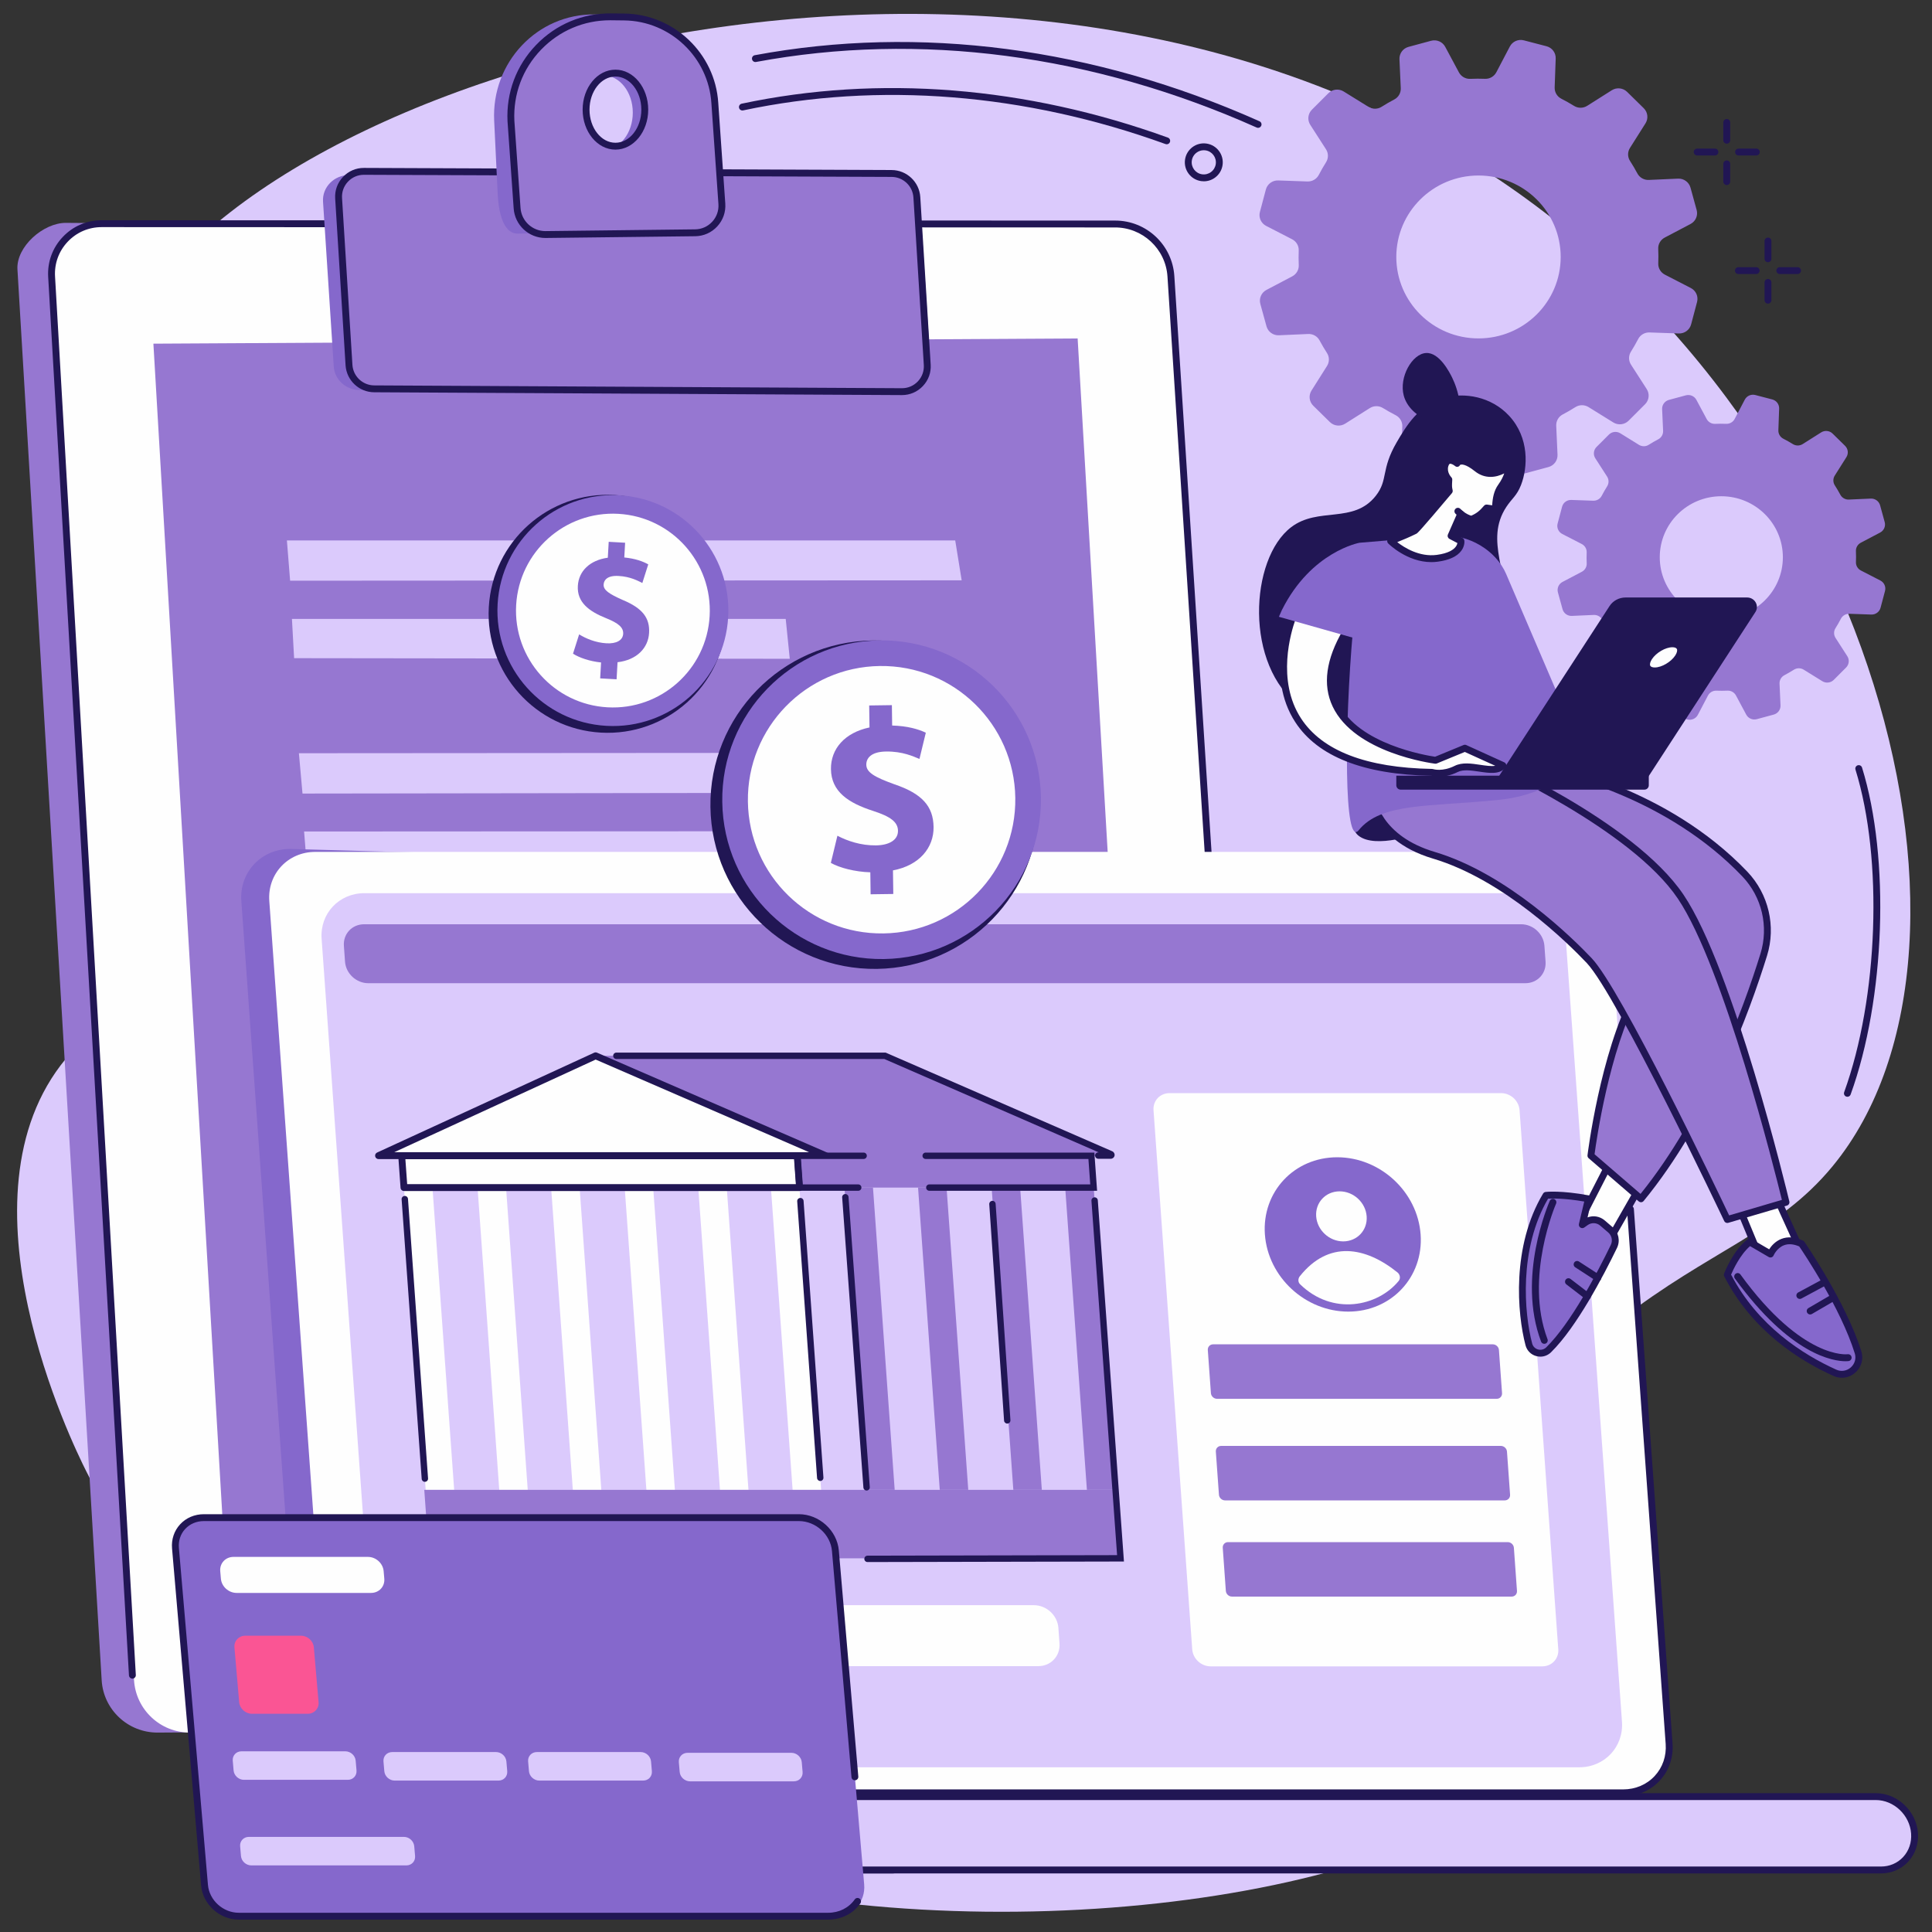 <?xml version="1.0" encoding="UTF-8" standalone="no"?> <!-- Generator: Gravit.io --> <svg xmlns="http://www.w3.org/2000/svg" xmlns:xlink="http://www.w3.org/1999/xlink" style="isolation:isolate" viewBox="0 0 1875 1875" width="1875pt" height="1875pt"><rect x="0" y="0" width="1875" height="1875" fill="#333333" stroke="none"/><path d=" M 171.101 949.268 C 311.713 805.724 46.777 538.37 112.648 345.197 C 201.328 85.135 922.762 -137.827 1408.361 145.29 C 1815.015 382.386 1956.211 916.072 1778.555 1131.791 C 1725.391 1196.349 1659.22 1213.517 1572.316 1281.047 C 1491.487 1343.853 1482.38 1359.881 1476.556 1370.802 C 1419.06 1478.662 1539.976 1573.323 1515.646 1665.839 C 1477.191 1812.002 1092.691 1889.98 771.149 1840.513 C 684.44 1827.164 245.039 1749.589 83.422 1427.301 C 70.914 1402.356 -47.412 1161.491 63.937 1027.488 C 102.546 981.024 133.614 987.532 171.101 949.268 Z " id="Path" fill="rgb(219,202,252)"></path><path d=" M 1434.867 328.421 C 1390.821 328.421 1355.106 293.032 1355.106 249.377 C 1355.106 205.723 1390.821 170.333 1434.867 170.333 C 1478.924 170.333 1514.639 205.723 1514.639 249.377 C 1514.639 293.032 1478.924 328.421 1434.867 328.421 Z M 1640.955 279.524 L 1615.768 266.556 C 1611.708 264.463 1609.159 260.249 1609.34 255.713 C 1609.522 250.922 1609.512 246.151 1609.3 241.412 C 1609.099 236.891 1611.597 232.674 1615.637 230.552 L 1640.673 217.373 C 1645.609 214.778 1648.067 209.143 1646.597 203.804 L 1640.612 182.078 C 1639.141 176.74 1634.134 173.124 1628.563 173.37 L 1600.162 174.622 C 1595.578 174.826 1591.267 172.404 1589.111 168.38 C 1586.884 164.218 1584.486 160.147 1581.927 156.178 C 1579.449 152.34 1579.439 147.429 1581.877 143.567 L 1596.959 119.688 C 1599.911 114.997 1599.205 108.899 1595.236 105.005 L 1579.096 89.153 C 1575.127 85.258 1568.971 84.606 1564.256 87.583 L 1540.359 102.703 C 1536.48 105.151 1531.534 105.193 1527.645 102.782 C 1523.625 100.292 1519.485 97.959 1515.223 95.784 C 1511.133 93.692 1508.634 89.434 1508.795 84.873 L 1509.803 56.753 C 1510.004 51.224 1506.307 46.296 1500.907 44.889 L 1478.924 39.159 C 1473.524 37.751 1467.862 40.238 1465.293 45.149 L 1452.206 70.113 C 1450.09 74.141 1445.839 76.663 1441.265 76.486 C 1436.429 76.301 1431.613 76.312 1426.838 76.522 C 1422.274 76.723 1418.012 74.242 1415.877 70.247 L 1402.578 45.431 C 1399.959 40.545 1394.267 38.108 1388.887 39.564 L 1366.964 45.492 C 1361.574 46.949 1357.927 51.909 1358.169 57.437 L 1359.438 85.569 C 1359.64 90.096 1357.242 94.377 1353.202 96.499 C 1348.951 98.726 1344.81 101.125 1340.76 103.689 C 1336.911 106.131 1331.965 106.093 1328.096 103.692 L 1303.998 88.757 C 1299.262 85.823 1293.117 86.53 1289.188 90.46 L 1273.189 106.457 C 1269.26 110.387 1268.595 116.49 1271.607 121.155 L 1286.861 144.845 C 1289.329 148.68 1289.369 153.584 1286.941 157.443 C 1284.422 161.426 1282.075 165.532 1279.879 169.751 C 1277.763 173.808 1273.471 176.278 1268.867 176.116 L 1240.497 175.121 C 1234.916 174.924 1229.939 178.587 1228.518 183.937 L 1222.735 205.717 C 1221.315 211.067 1223.823 216.68 1228.78 219.231 L 1253.977 232.199 C 1258.037 234.291 1260.586 238.505 1260.404 243.041 C 1260.213 247.833 1260.233 252.603 1260.445 257.342 C 1260.646 261.863 1258.138 266.079 1254.108 268.202 L 1229.062 281.381 C 1224.136 283.977 1221.677 289.61 1223.148 294.949 L 1229.133 316.676 C 1230.594 322.014 1235.601 325.63 1241.182 325.384 L 1269.572 324.132 C 1274.136 323.931 1278.458 326.309 1280.594 330.312 C 1282.851 334.517 1285.269 338.63 1287.858 342.637 C 1290.316 346.454 1290.286 351.353 1287.858 355.193 L 1272.786 379.066 C 1269.824 383.757 1270.54 389.855 1274.509 393.75 L 1290.649 409.602 C 1294.618 413.496 1300.774 414.148 1305.478 411.171 L 1329.386 396.051 C 1333.254 393.603 1338.201 393.562 1342.1 395.973 C 1346.12 398.462 1350.26 400.795 1354.522 402.971 C 1358.612 405.062 1361.111 409.321 1360.94 413.882 L 1359.942 442.002 C 1359.741 447.531 1363.438 452.458 1368.838 453.866 L 1390.811 459.595 C 1396.211 461.003 1401.873 458.516 1404.452 453.606 L 1417.539 428.642 C 1419.645 424.614 1423.896 422.091 1428.48 422.268 C 1433.316 422.454 1438.122 422.443 1442.907 422.232 C 1447.471 422.031 1451.722 424.511 1453.868 428.508 L 1467.167 453.323 C 1469.786 458.21 1475.468 460.646 1480.858 459.189 L 1502.781 453.261 C 1508.171 451.805 1511.818 446.846 1511.566 441.318 L 1510.307 413.18 C 1510.105 408.63 1512.543 404.358 1516.603 402.224 C 1520.804 400.017 1524.915 397.641 1528.924 395.104 C 1532.793 392.651 1537.75 392.645 1541.649 395.06 L 1565.737 409.998 C 1570.472 412.931 1576.628 412.224 1580.557 408.294 L 1596.556 392.296 C 1600.485 388.366 1601.14 382.263 1598.137 377.598 L 1582.884 353.91 C 1580.406 350.075 1580.366 345.17 1582.804 341.312 C 1585.312 337.329 1587.67 333.222 1589.866 329.003 C 1591.972 324.947 1596.274 322.476 1600.878 322.638 L 1629.248 323.634 C 1634.829 323.829 1639.796 320.168 1641.227 314.817 L 1647 293.037 C 1648.42 287.686 1645.911 282.074 1640.955 279.524 Z " id="Compound Path" fill="rgb(150,119,209)"></path><path d=" M 1670.534 600.006 C 1637.539 600.006 1610.791 573.501 1610.791 540.806 C 1610.791 508.112 1637.539 481.607 1670.534 481.607 C 1703.528 481.607 1730.267 508.112 1730.267 540.806 C 1730.267 573.501 1703.528 600.006 1670.534 600.006 Z M 1824.878 563.384 L 1806.018 553.672 C 1802.965 552.105 1801.061 548.949 1801.192 545.552 C 1801.333 541.964 1801.333 538.39 1801.172 534.841 C 1801.021 531.455 1802.895 528.296 1805.917 526.708 L 1824.666 516.836 C 1828.364 514.893 1830.197 510.674 1829.099 506.675 L 1824.626 490.404 C 1823.518 486.406 1819.77 483.697 1815.599 483.881 L 1794.331 484.819 C 1790.886 484.971 1787.662 483.158 1786.05 480.144 C 1784.378 477.026 1782.584 473.978 1780.67 471.005 C 1778.816 468.131 1778.806 464.453 1780.63 461.561 L 1791.924 443.676 C 1794.14 440.163 1793.606 435.596 1790.634 432.68 L 1778.544 420.807 C 1775.572 417.89 1770.958 417.401 1767.442 419.632 L 1749.529 430.955 C 1746.638 432.79 1742.931 432.82 1740.009 431.014 C 1737.007 429.151 1733.904 427.403 1730.71 425.774 C 1727.647 424.207 1725.773 421.017 1725.904 417.602 L 1726.65 396.542 C 1726.801 392.4 1724.03 388.71 1719.99 387.656 L 1703.528 383.364 C 1699.489 382.31 1695.247 384.173 1693.313 387.85 L 1683.51 406.547 C 1681.938 409.563 1678.745 411.452 1675.319 411.321 C 1671.703 411.181 1668.096 411.19 1664.509 411.348 C 1661.094 411.498 1657.91 409.641 1656.309 406.647 L 1646.345 388.062 C 1644.38 384.402 1640.129 382.577 1636.089 383.668 L 1619.667 388.107 C 1615.637 389.198 1612.907 392.914 1613.088 397.054 L 1614.035 418.123 C 1614.186 421.513 1612.393 424.721 1609.361 426.308 C 1606.187 427.977 1603.074 429.773 1600.052 431.693 C 1597.16 433.523 1593.463 433.495 1590.561 431.695 L 1572.518 420.511 C 1568.971 418.313 1564.367 418.843 1561.415 421.787 L 1549.436 433.767 C 1546.495 436.711 1546.001 441.281 1548.248 444.775 L 1559.682 462.517 C 1561.526 465.389 1561.556 469.062 1559.743 471.953 C 1557.859 474.936 1556.096 478.011 1554.454 481.171 C 1552.872 484.21 1549.648 486.059 1546.203 485.937 L 1524.955 485.193 C 1520.774 485.046 1517.046 487.788 1515.989 491.795 L 1511.657 508.107 C 1510.589 512.114 1512.473 516.319 1516.18 518.229 L 1535.05 527.941 C 1538.092 529.508 1539.997 532.664 1539.866 536.061 C 1539.725 539.649 1539.735 543.223 1539.896 546.772 C 1540.047 550.157 1538.173 553.316 1535.151 554.906 L 1516.392 564.776 C 1512.704 566.72 1510.861 570.939 1511.959 574.937 L 1516.442 591.21 C 1517.54 595.207 1521.288 597.915 1525.469 597.732 L 1546.736 596.794 C 1550.152 596.643 1553.386 598.424 1554.988 601.422 C 1556.67 604.572 1558.484 607.651 1560.428 610.654 C 1562.272 613.512 1562.241 617.181 1560.428 620.057 L 1549.144 637.937 C 1546.918 641.45 1547.452 646.018 1550.424 648.934 L 1562.513 660.806 C 1565.485 663.723 1570.1 664.211 1573.626 661.981 L 1591.528 650.657 C 1594.43 648.824 1598.137 648.792 1601.049 650.599 C 1604.061 652.463 1607.164 654.21 1610.348 655.84 C 1613.421 657.406 1615.285 660.596 1615.164 664.011 L 1614.408 685.071 C 1614.267 689.211 1617.027 692.898 1621.077 693.956 L 1637.529 698.248 C 1641.579 699.306 1645.821 697.442 1647.745 693.765 L 1657.548 675.066 C 1659.129 672.049 1662.313 670.16 1665.738 670.293 C 1669.365 670.432 1672.972 670.424 1676.549 670.265 C 1679.964 670.114 1683.158 671.973 1684.759 674.965 L 1694.723 693.553 C 1696.678 697.21 1700.939 699.034 1704.969 697.946 L 1721.391 693.503 C 1725.431 692.415 1728.161 688.697 1727.98 684.559 L 1727.033 663.486 C 1726.871 660.079 1728.705 656.878 1731.748 655.28 C 1734.891 653.627 1737.974 651.849 1740.966 649.948 C 1743.867 648.11 1747.585 648.106 1750.497 649.916 L 1768.55 661.103 C 1772.097 663.3 1776.701 662.77 1779.643 659.827 L 1791.621 647.845 C 1794.563 644.903 1795.057 640.331 1792.81 636.838 L 1781.386 619.096 C 1779.532 616.223 1779.502 612.551 1781.325 609.66 C 1783.209 606.677 1784.972 603.601 1786.614 600.442 C 1788.196 597.405 1791.41 595.554 1794.855 595.675 L 1816.113 596.421 C 1820.294 596.567 1824.011 593.825 1825.079 589.817 L 1829.411 573.505 C 1830.469 569.498 1828.595 565.295 1824.878 563.384 Z " id="Compound Path" fill="rgb(150,119,209)"></path><path d=" M 153.155 1681.465 L 1138.35 1675.249 C 1169.541 1675.057 1194.133 1648.772 1192.128 1617.793 L 1104.973 274.855 C 1103.109 246.232 1079.081 224.054 1050.267 224.36 L 64.012 216.283 C 41.926 216.209 15.62 239.494 16.931 261.436 L 98.67 1630.648 C 100.365 1659.31 124.308 1681.646 153.155 1681.465 Z " id="Path" fill="rgb(150,119,209)"></path><path d=" M 184.548 1681.455 L 1169.743 1675.218 C 1200.934 1675.027 1225.526 1648.621 1223.521 1617.49 L 1136.355 268.136 C 1134.501 239.376 1110.473 217.091 1081.66 217.399 L 98.626 217.083 C 70.658 217.074 48.453 240.613 50.093 268.534 L 130.062 1630.406 C 131.757 1659.21 155.7 1681.646 184.548 1681.455 Z " id="Path" fill="rgb(254,254,254)"></path><path d=" M 222.665 1587.659 L 1119.097 1580.678 L 1045.844 328.467 L 148.865 333.526 L 222.665 1587.659 Z " id="Path" fill="rgb(150,119,209)"></path><path d=" M 281.557 563.564 L 933.31 563.204 L 927.044 524.521 L 278.432 524.521 L 281.557 563.564 Z " id="Path" fill="rgb(219,202,252)"></path><path d=" M 285.433 638.755 L 766.474 639.357 L 762.535 600.675 L 283.331 600.675 L 285.433 638.755 Z " id="Path" fill="rgb(219,202,252)"></path><path d=" M 293.571 770.141 L 941.098 769.244 L 934.832 730.557 L 290.083 731.001 L 293.571 770.141 Z " id="Path" fill="rgb(219,202,252)"></path><path d=" M 298.223 845.721 L 783.571 845.398 L 777.294 806.712 L 295.123 806.964 L 298.223 845.721 Z " id="Path" fill="rgb(219,202,252)"></path><path d=" M 305.587 977.115 L 955.867 977.608 L 949.601 938.922 L 302.874 938.74 L 305.587 977.115 Z " id="Path" fill="rgb(219,202,252)"></path><path d=" M 310.238 1053.853 L 793.796 1053.763 L 787.53 1015.076 L 308.322 1015.076 L 310.238 1053.853 Z " id="Path" fill="rgb(219,202,252)"></path><path d=" M 317.601 1183.303 L 968.31 1183.645 L 962.043 1144.958 L 314.889 1145.321 L 317.601 1183.303 Z " id="Path" fill="rgb(219,202,252)"></path><path d=" M 321.865 1255.397 L 803.901 1255.145 L 797.635 1216.468 L 319.54 1216.64 L 321.865 1255.397 Z " id="Path" fill="rgb(219,202,252)"></path><path d=" M 267.789 1684.265 C 265.956 1684.265 264.466 1682.784 264.454 1680.951 C 264.442 1679.117 265.926 1677.606 267.768 1677.596 L 1169.722 1671.884 C 1183.877 1671.803 1196.984 1666.04 1206.636 1655.684 C 1216.287 1645.327 1221.103 1631.837 1220.196 1617.702 L 1133.03 268.351 C 1131.288 241.362 1108.63 220.473 1081.69 220.733 L 98.624 220.418 C 98.62 220.418 98.615 220.418 98.61 220.418 C 86.017 220.418 74.324 225.462 65.682 234.624 C 57.037 243.788 52.683 255.762 53.421 268.338 L 131.812 1625.57 C 131.919 1627.414 130.515 1628.986 128.676 1629.097 C 126.869 1629.187 125.26 1627.797 125.154 1625.963 L 46.762 268.726 C 45.916 254.299 50.912 240.561 60.831 230.047 C 70.746 219.536 84.162 213.748 98.61 213.748 C 98.616 213.748 98.62 213.748 98.626 213.748 L 1081.66 214.064 C 1081.871 214.061 1082.073 214.06 1082.284 214.06 C 1112.559 214.06 1137.725 237.601 1139.69 267.922 L 1226.846 1617.279 C 1227.883 1633.257 1222.433 1648.51 1211.522 1660.227 C 1200.601 1671.944 1185.771 1678.452 1169.763 1678.553 L 267.81 1684.265 C 267.803 1684.265 267.795 1684.265 267.789 1684.265 Z " id="Path" fill="rgb(33,22,84)"></path><path d=" M 877.658 381.255 L 349.107 378.546 C 335.753 378.477 324.737 368.509 323.907 355.743 L 313.502 195.716 C 312.589 181.682 324.259 169.834 338.939 169.89 L 867.482 171.922 C 880.862 171.973 891.893 181.948 892.719 194.73 L 903.137 355.434 C 904.043 369.48 892.357 381.33 877.658 381.255 Z " id="Path" fill="rgb(133,104,204)"></path><path d=" M 875.21 380.098 L 363.113 377.358 C 350.176 377.289 339.503 367.206 338.698 354.293 L 328.618 192.426 C 327.733 178.23 339.04 166.246 353.263 166.303 L 865.347 168.358 C 878.303 168.41 889.002 178.5 889.798 191.429 L 899.883 353.98 C 900.769 368.188 889.445 380.175 875.21 380.098 Z " id="Path" fill="rgb(150,119,209)"></path><path d=" M 875.23 376.764 C 875.27 376.764 875.31 376.764 875.341 376.764 C 881.255 376.764 886.735 374.403 890.795 370.106 C 894.875 365.78 896.931 360.127 896.558 354.187 L 886.473 191.635 C 885.778 180.497 876.499 171.737 865.337 171.692 L 353.25 169.637 C 353.221 169.637 353.191 169.637 353.163 169.637 C 347.249 169.637 341.76 172.004 337.699 176.309 C 333.62 180.634 331.576 186.284 331.947 192.219 L 342.026 354.085 C 342.718 365.206 351.989 373.963 363.131 374.023 L 875.23 376.764 Z M 875.351 383.434 C 875.29 383.434 875.24 383.434 875.19 383.434 L 875.19 383.434 L 363.096 380.692 C 348.458 380.615 336.28 369.109 335.37 354.499 L 325.289 192.634 C 324.804 184.837 327.487 177.414 332.848 171.733 C 338.21 166.05 345.452 162.918 353.277 162.968 L 865.367 165.023 C 880.025 165.081 892.226 176.591 893.133 191.223 L 903.217 353.774 C 903.701 361.578 901.011 369.005 895.641 374.687 C 890.302 380.331 883.108 383.434 875.351 383.434 Z " id="Compound Path" fill="rgb(33,22,84)"></path><path d=" M 585.641 145.418 C 569.908 145.418 557.153 129.247 557.153 109.3 C 557.153 89.352 569.908 73.182 585.641 73.182 C 601.373 73.182 614.128 89.352 614.128 109.3 C 614.128 129.247 601.373 145.418 585.641 145.418 Z M 677.46 99.237 C 674.532 51.821 636.201 14.725 589.556 14.166 L 577.075 14.016 C 521.511 13.351 476.888 60.509 479.594 117.035 L 482.849 184.966 C 483.306 199.626 486.229 226.756 502.508 226.756 L 686.219 223.267 L 677.46 99.237 Z " id="Compound Path" fill="rgb(133,104,204)"></path><path d=" M 597.27 141.876 C 581.536 141.876 568.783 125.998 568.783 106.412 C 568.783 86.826 581.536 70.948 597.27 70.948 C 613.002 70.948 625.757 86.826 625.757 106.412 C 625.757 125.998 613.002 141.876 597.27 141.876 Z M 693.735 100.018 C 690.813 53.461 652.48 17.038 605.834 16.488 L 593.354 16.341 C 537.79 15.686 493.165 61.992 495.872 117.494 L 501.845 202.06 C 502.87 216.58 515.035 227.785 529.592 227.615 L 674.628 225.918 C 689.755 225.741 701.613 212.876 700.555 197.787 L 693.735 100.018 Z " id="Compound Path" fill="rgb(150,119,209)"></path><path d=" M 597.27 74.283 C 583.4 74.283 572.117 88.695 572.117 106.411 C 572.117 124.127 583.4 138.54 597.27 138.54 C 611.14 138.54 622.422 124.127 622.422 106.411 C 622.422 88.695 611.14 74.283 597.27 74.283 Z M 597.27 145.21 C 579.724 145.21 565.448 127.804 565.448 106.411 C 565.448 85.017 579.724 67.613 597.27 67.613 C 614.816 67.613 629.093 85.017 629.093 106.411 C 629.093 127.804 614.816 145.21 597.27 145.21 Z M 592.173 19.67 C 566.66 19.67 542.903 29.765 525.162 48.173 C 507.159 66.856 497.94 91.416 499.203 117.331 L 505.17 201.825 C 506.064 214.47 516.621 224.281 529.266 224.282 C 529.362 224.282 529.457 224.281 529.552 224.28 L 674.59 222.585 C 680.977 222.509 686.874 219.882 691.206 215.185 C 695.538 210.488 697.674 204.392 697.231 198.02 L 690.41 100.25 C 690.41 100.243 690.41 100.235 690.41 100.228 C 687.609 55.667 650.44 20.349 605.796 19.823 L 593.315 19.676 C 592.934 19.672 592.552 19.67 592.173 19.67 Z M 529.265 230.952 C 513.128 230.953 499.658 218.432 498.518 202.293 L 492.547 117.728 C 491.188 89.885 501.067 63.565 520.36 43.545 C 539.655 23.525 565.592 12.697 593.392 13.006 L 605.874 13.154 C 653.987 13.721 694.037 51.778 697.069 99.797 L 703.89 197.555 C 704.464 205.779 701.694 213.645 696.112 219.706 C 690.521 225.765 682.91 229.157 674.667 229.253 L 529.631 230.95 C 529.509 230.951 529.387 230.952 529.265 230.952 Z " id="Compound Path" fill="rgb(33,22,84)"></path><path d=" M 665.464 1704.798 C 695.609 1682.301 726.991 1661.325 758.958 1641.317 C 823.859 1600.706 891.571 1564.407 959.847 1529.236 C 995.763 1510.739 1032.788 1493.995 1069.419 1476.778 C 1106.262 1459.459 1143.196 1442.292 1180.13 1425.145 C 1213.88 1409.469 1247.63 1393.793 1281.33 1378.026 C 1379.83 1133.977 1488.031 857.307 1472.315 857.307 L 281.574 823.889 C 253.462 823.889 232.217 846.557 234.217 874.424 L 292.935 1692.275 C 294.935 1720.141 319.434 1742.809 347.546 1742.809 L 613.313 1742.809 C 630.356 1729.722 648.252 1717.643 665.464 1704.798 Z " id="Path" fill="rgb(133,104,204)"></path><path d=" M 1509.621 826.75 L 306.032 826.75 C 279.468 826.75 259.463 848.098 261.354 874.424 L 320.072 1692.275 C 321.962 1718.61 345.03 1739.948 371.594 1739.948 L 1575.187 1739.948 C 1601.754 1739.948 1621.752 1718.61 1619.858 1692.275 L 1561.143 874.424 C 1559.259 848.098 1536.188 826.75 1509.621 826.75 Z " id="Path" fill="rgb(254,254,254)"></path><path d=" M 1471.7 866.827 L 353.638 866.827 C 328.96 866.827 310.379 886.654 312.135 911.115 L 366.679 1670.856 C 368.435 1695.307 389.864 1715.144 414.541 1715.144 L 1532.602 1715.144 C 1557.285 1715.144 1575.862 1695.307 1574.109 1670.856 L 1519.565 911.115 C 1517.802 886.654 1496.373 866.827 1471.7 866.827 Z " id="Path" fill="rgb(219,202,252)"></path><path d=" M 847.041 1743.595 L 366.467 1743.595 C 347.092 1743.595 332.477 1759.563 333.887 1779.199 C 335.296 1798.834 352.205 1814.803 371.58 1814.803 L 866.505 1814.803 C 885.879 1814.803 847.041 1743.595 847.041 1743.595 Z " id="Path" fill="rgb(150,119,209)"></path><path d=" M 366.467 1746.93 C 358.138 1746.93 350.516 1750.194 345.008 1756.108 C 339.359 1762.173 336.591 1770.293 337.213 1778.957 C 338.499 1796.89 353.916 1811.468 371.58 1811.468 L 866.505 1811.468 C 867.593 1811.468 867.805 1811.105 867.966 1810.843 C 872.157 1803.791 857.367 1769.85 845.056 1746.93 L 366.467 1746.93 Z M 866.505 1818.138 L 371.58 1818.138 C 350.493 1818.138 332.093 1800.779 330.561 1779.441 C 329.805 1768.903 333.201 1759.009 340.125 1751.564 C 346.91 1744.27 356.265 1740.26 366.467 1740.26 L 849.016 1740.26 L 849.963 1742.003 C 855.292 1751.766 881.476 1801.152 873.699 1814.249 C 872.207 1816.757 869.659 1818.138 866.505 1818.138 Z " id="Compound Path" fill="rgb(33,22,84)"></path><path d=" M 1820.354 1743.595 L 685.928 1743.595 C 666.522 1743.595 651.935 1759.533 653.347 1779.199 C 654.759 1798.865 671.635 1814.803 691.045 1814.803 L 1825.462 1814.803 C 1844.876 1814.803 1859.454 1798.865 1858.044 1779.199 C 1856.633 1759.533 1839.758 1743.595 1820.354 1743.595 Z " id="Path" fill="rgb(219,202,252)"></path><path d=" M 685.928 1746.93 C 677.584 1746.93 669.958 1750.184 664.457 1756.098 C 658.814 1762.153 656.049 1770.273 656.673 1778.957 C 657.961 1796.89 673.379 1811.468 691.045 1811.468 L 1825.462 1811.468 C 1833.814 1811.468 1841.431 1808.214 1846.941 1802.3 C 1852.583 1796.245 1855.344 1788.125 1854.719 1779.441 C 1853.429 1761.518 1838.015 1746.93 1820.354 1746.93 L 685.928 1746.93 Z M 1825.462 1818.138 L 691.045 1818.138 C 669.955 1818.138 651.554 1800.779 650.021 1779.441 C 649.263 1768.882 652.656 1758.979 659.574 1751.554 C 666.352 1744.27 675.711 1740.26 685.928 1740.26 L 1820.354 1740.26 C 1841.441 1740.26 1859.837 1757.619 1861.368 1778.957 C 1862.134 1789.515 1858.739 1799.419 1851.817 1806.844 C 1845.047 1814.128 1835.688 1818.138 1825.462 1818.138 Z " id="Compound Path" fill="rgb(33,22,84)"></path><path d=" M 1575.187 1743.283 L 371.595 1743.283 C 343.36 1743.283 318.755 1720.514 316.745 1692.517 L 304.287 1518.99 C 304.155 1517.147 305.537 1515.555 307.374 1515.424 C 309.218 1515.293 310.808 1516.673 310.939 1518.507 L 323.397 1692.043 C 325.161 1716.615 346.783 1736.613 371.595 1736.613 L 1575.187 1736.613 C 1587.156 1736.613 1598.047 1731.999 1605.855 1723.607 C 1613.582 1715.305 1617.38 1704.264 1616.534 1692.517 L 1579.016 1173.792 C 1578.885 1171.949 1580.265 1170.357 1582.099 1170.226 C 1583.983 1170.075 1585.534 1171.475 1585.665 1173.309 L 1623.193 1692.033 C 1624.17 1705.654 1619.748 1718.479 1610.731 1728.151 C 1601.653 1737.913 1589.03 1743.283 1575.187 1743.283 Z " id="Path" fill="rgb(33,22,84)"></path><path d=" M 1476.254 896.991 L 353.341 896.991 C 341.689 896.991 332.915 906.35 333.744 917.906 L 334.849 933.29 C 335.677 944.835 345.796 954.195 357.449 954.195 L 1480.365 954.195 C 1492.011 954.195 1500.786 944.835 1499.96 933.29 L 1498.852 917.906 C 1498.025 906.35 1487.911 896.991 1476.254 896.991 Z " id="Path" fill="rgb(150,119,209)"></path><path d=" M 390.933 1152.504 L 775.823 1152.504 L 796.889 1445.879 L 411.996 1445.879 L 390.933 1152.504 Z " id="Path" fill="rgb(219,202,252)"></path><path d=" M 858.869 1024.647 L 578.364 1024.647 L 817.079 1127.942 L 1077.338 1121.485 C 1078.244 1121.485 1078.426 1120.255 1077.569 1119.883 L 858.869 1024.647 Z " id="Path" fill="rgb(150,119,209)"></path><path d=" M 1077.982 1124.577 L 1065.863 1124.577 C 1064.15 1124.577 1062.77 1123.197 1062.77 1121.485 C 1062.77 1119.772 1064.15 1118.382 1065.863 1118.382 L 1066.376 1118.382 L 858.224 1027.75 L 598.182 1027.75 C 596.471 1027.75 595.084 1026.36 595.084 1024.647 C 595.084 1022.934 596.471 1021.554 598.182 1021.554 L 859.513 1021.554 L 860.108 1021.806 L 1079.423 1117.304 C 1081.116 1118.049 1082.033 1119.812 1081.66 1121.605 C 1081.297 1123.358 1079.786 1124.577 1077.982 1124.577 Z " id="Path" fill="rgb(33,22,84)"></path><path d=" M 801.312 1121.555 L 367.362 1121.555 L 578.049 1024.657 L 801.312 1121.555 Z " id="Path" fill="rgb(254,254,254)"></path><path d=" M 382.593 1118.22 L 785.253 1118.22 L 578.089 1028.304 L 382.593 1118.22 Z M 801.312 1124.89 L 367.362 1124.89 C 365.795 1124.89 364.439 1123.802 364.104 1122.27 C 363.768 1120.739 364.544 1119.188 365.968 1118.533 L 576.656 1021.624 C 577.516 1021.232 578.508 1021.221 579.377 1021.594 L 802.642 1118.502 C 804.093 1119.127 804.899 1120.689 804.576 1122.24 C 804.254 1123.782 802.894 1124.89 801.312 1124.89 Z " id="Compound Path" fill="rgb(33,22,84)"></path><path d=" M 1061.369 1152.192 L 775.924 1152.192 L 796.97 1445.355 L 1082.425 1445.355 L 1061.369 1152.192 Z " id="Path" fill="rgb(219,202,252)"></path><path d=" M 512.175 1445.879 L 484.514 1445.879 L 463.452 1152.504 L 491.113 1152.504 L 512.175 1445.879 Z " id="Path" fill="rgb(254,254,254)"></path><path d=" M 583.576 1445.879 L 555.915 1445.879 L 534.852 1152.504 L 562.514 1152.504 L 583.576 1445.879 Z " id="Path" fill="rgb(254,254,254)"></path><path d=" M 654.977 1445.879 L 627.316 1445.879 L 606.253 1152.504 L 633.914 1152.504 L 654.977 1445.879 Z " id="Path" fill="rgb(254,254,254)"></path><path d=" M 726.377 1445.879 L 698.712 1445.879 L 677.654 1152.504 L 705.311 1152.504 L 726.377 1445.879 Z " id="Path" fill="rgb(254,254,254)"></path><path d=" M 796.889 1445.879 L 769.224 1445.879 L 748.168 1152.504 L 775.823 1152.504 L 796.889 1445.879 Z " id="Path" fill="rgb(254,254,254)"></path><path d=" M 440.775 1445.879 L 413.114 1445.879 L 392.051 1152.504 L 419.712 1152.504 L 440.775 1445.879 Z " id="Path" fill="rgb(254,254,254)"></path><path d=" M 868.288 1445.879 L 840.623 1445.879 L 819.567 1152.504 L 847.222 1152.504 L 868.288 1445.879 Z " id="Path" fill="rgb(150,119,209)"></path><path d=" M 939.688 1445.879 L 912.033 1445.879 L 890.966 1152.504 L 918.632 1152.504 L 939.688 1445.879 Z " id="Path" fill="rgb(150,119,209)"></path><path d=" M 1011.087 1445.879 L 983.432 1445.879 L 962.366 1152.504 L 990.031 1152.504 L 1011.087 1445.879 Z " id="Path" fill="rgb(150,119,209)"></path><path d=" M 1082.496 1445.879 L 1054.831 1445.879 L 1033.765 1152.504 L 1061.43 1152.504 L 1082.496 1445.879 Z " id="Path" fill="rgb(150,119,209)"></path><path d=" M 910.693 1152.545 L 1061.4 1152.545 L 1059.183 1121.686 L 773.738 1121.686 L 775.954 1152.545 L 832.906 1152.545 L 910.693 1152.545 Z " id="Path" fill="rgb(150,119,209)"></path><line x1="832.906" y1="1152.545" x2="910.693" y2="1152.545" id="Path"></line><path d=" M 773.738 1121.686 L 389.839 1121.686 L 392.054 1152.545 L 775.954 1152.545 L 773.738 1121.686 Z " id="Path" fill="rgb(254,254,254)"></path><path d=" M 395.158 1149.21 L 772.368 1149.21 L 770.635 1125.021 L 393.422 1125.021 L 395.158 1149.21 Z M 775.954 1155.879 L 392.055 1155.879 C 390.307 1155.879 388.854 1154.529 388.729 1152.787 L 386.512 1121.928 C 386.445 1121.001 386.767 1120.094 387.397 1119.409 C 388.028 1118.734 388.913 1118.351 389.839 1118.351 L 773.738 1118.351 C 775.481 1118.351 776.941 1119.701 777.062 1121.444 L 779.279 1152.313 C 779.339 1153.23 779.027 1154.147 778.392 1154.822 C 777.757 1155.497 776.881 1155.879 775.954 1155.879 Z " id="Compound Path" fill="rgb(33,22,84)"></path><path d=" M 411.757 1445.879 L 1082.687 1445.879 L 1087.463 1512.351 L 416.529 1512.351 L 411.757 1445.879 Z " id="Path" fill="rgb(150,119,209)"></path><path d=" M 841.026 1446.564 C 839.414 1446.564 838.054 1445.325 837.933 1443.692 L 817.321 1162.126 C 817.19 1160.423 818.469 1158.932 820.182 1158.811 C 821.854 1158.69 823.365 1159.97 823.496 1161.672 L 844.119 1443.239 C 844.24 1444.942 842.961 1446.433 841.248 1446.554 C 841.177 1446.564 841.097 1446.564 841.026 1446.564 Z " id="Path" fill="rgb(33,22,84)"></path><path d=" M 977.528 1381.572 C 975.916 1381.572 974.556 1380.323 974.445 1378.691 L 960.069 1168.725 C 959.958 1167.022 961.247 1165.541 962.95 1165.42 C 964.653 1165.299 966.134 1166.599 966.254 1168.301 L 980.621 1378.268 C 980.742 1379.97 979.452 1381.451 977.74 1381.572 C 977.669 1381.572 977.599 1381.572 977.528 1381.572 Z " id="Path" fill="rgb(33,22,84)"></path><path d=" M 796.043 1437.295 C 794.441 1437.295 793.081 1436.046 792.96 1434.424 L 773.687 1165.904 C 773.556 1164.201 774.846 1162.72 776.549 1162.599 C 778.231 1162.468 779.742 1163.758 779.863 1165.46 L 799.136 1433.98 C 799.257 1435.683 797.977 1437.164 796.275 1437.285 C 796.194 1437.295 796.124 1437.295 796.043 1437.295 Z " id="Path" fill="rgb(33,22,84)"></path><path d=" M 412.33 1438.111 C 410.72 1438.111 409.36 1436.862 409.244 1435.23 L 389.77 1163.969 C 389.647 1162.267 390.932 1160.786 392.637 1160.665 C 394.328 1160.544 395.827 1161.823 395.949 1163.526 L 415.423 1434.786 C 415.546 1436.499 414.262 1437.98 412.555 1438.101 C 412.48 1438.101 412.406 1438.111 412.33 1438.111 Z " id="Path" fill="rgb(33,22,84)"></path><path d=" M 841.933 1515.968 C 840.22 1515.968 838.84 1514.588 838.83 1512.875 C 838.83 1511.162 840.21 1509.782 841.923 1509.772 L 1084.138 1509.258 L 1059.244 1165.329 C 1059.123 1163.627 1060.402 1162.146 1062.115 1162.015 C 1063.807 1161.884 1065.298 1163.184 1065.419 1164.886 L 1090.787 1515.444 L 841.943 1515.968 C 841.933 1515.968 841.933 1515.968 841.933 1515.968 Z " id="Path" fill="rgb(33,22,84)"></path><path d=" M 832.906 1155.648 L 773.073 1155.648 L 770.403 1118.583 L 838.165 1118.583 C 839.878 1118.583 841.258 1119.973 841.258 1121.686 C 841.258 1123.399 839.878 1124.779 838.165 1124.779 L 777.062 1124.779 L 778.835 1149.452 L 832.906 1149.452 C 834.619 1149.452 836.009 1150.842 836.009 1152.555 C 836.009 1154.257 834.619 1155.648 832.906 1155.648 Z " id="Path" fill="rgb(33,22,84)"></path><path d=" M 1064.724 1155.648 L 901.908 1155.648 C 900.195 1155.648 898.805 1154.257 898.805 1152.555 C 898.805 1150.842 900.195 1149.452 901.908 1149.452 L 1058.075 1149.452 L 1056.302 1124.779 L 898.371 1124.779 C 896.659 1124.779 895.268 1123.399 895.268 1121.686 C 895.268 1119.973 896.659 1118.583 898.371 1118.583 L 1062.065 1118.583 L 1064.724 1155.648 Z " id="Path" fill="rgb(33,22,84)"></path><path d=" M 1007.601 1616.997 L 523.064 1616.997 C 510.786 1616.997 500.125 1607.124 499.251 1594.964 L 498.166 1579.852 C 497.293 1567.681 506.538 1557.818 518.816 1557.818 L 1003.349 1557.818 C 1015.63 1557.818 1026.289 1567.681 1027.166 1579.852 L 1028.254 1594.964 C 1029.12 1607.124 1019.882 1616.997 1007.601 1616.997 Z " id="Path" fill="rgb(254,254,254)"></path><path d=" M 1496.817 1617.188 L 1174.911 1617.188 C 1165.703 1617.188 1157.703 1609.793 1157.048 1600.666 L 1119.48 1077.408 C 1118.825 1068.28 1125.767 1060.885 1134.975 1060.885 L 1456.87 1060.885 C 1466.079 1060.885 1474.078 1068.28 1474.733 1077.408 L 1512.301 1600.666 C 1512.956 1609.793 1506.025 1617.188 1496.817 1617.188 Z " id="Path" fill="rgb(254,254,254)"></path><path d=" M 1452.559 1357.534 L 1181.137 1357.534 C 1178.064 1357.534 1175.394 1355.066 1175.183 1352.023 L 1172.171 1310.183 C 1171.959 1307.14 1174.266 1304.672 1177.339 1304.672 L 1448.76 1304.672 C 1451.833 1304.672 1454.503 1307.14 1454.715 1310.183 L 1457.727 1352.023 C 1457.938 1355.066 1455.631 1357.534 1452.559 1357.534 Z " id="Path" fill="rgb(150,119,209)"></path><path d=" M 1460.356 1456.125 L 1188.935 1456.125 C 1185.862 1456.125 1183.192 1453.656 1182.981 1450.614 L 1179.968 1408.764 C 1179.757 1405.721 1182.064 1403.253 1185.137 1403.253 L 1456.558 1403.253 C 1459.631 1403.253 1462.301 1405.721 1462.512 1408.764 L 1465.525 1450.614 C 1465.736 1453.656 1463.429 1456.125 1460.356 1456.125 Z " id="Path" fill="rgb(150,119,209)"></path><path d=" M 1467.056 1549.487 L 1195.634 1549.487 C 1192.562 1549.487 1189.902 1547.018 1189.68 1543.976 L 1186.678 1502.136 C 1186.456 1499.093 1188.764 1496.625 1191.836 1496.625 L 1463.268 1496.625 C 1466.331 1496.625 1469 1499.093 1469.222 1502.136 L 1472.224 1543.976 C 1472.446 1547.018 1470.129 1549.487 1467.056 1549.487 Z " id="Path" fill="rgb(150,119,209)"></path><path d=" M 1378.701 1198.012 C 1381.673 1239.378 1350.25 1272.907 1308.521 1272.907 C 1266.792 1272.907 1230.553 1239.378 1227.581 1198.012 C 1224.619 1156.655 1256.042 1123.127 1297.771 1123.127 C 1339.501 1123.127 1375.739 1156.655 1378.701 1198.012 Z " id="Path" fill="rgb(133,104,204)"></path><path d=" M 1326.343 1180.472 C 1327.31 1193.891 1317.115 1204.762 1303.584 1204.762 C 1290.054 1204.762 1278.297 1193.891 1277.34 1180.472 C 1276.373 1167.062 1286.568 1156.192 1300.099 1156.192 C 1313.629 1156.192 1325.386 1167.062 1326.343 1180.472 Z " id="Path" fill="rgb(254,254,254)"></path><path d=" M 1261.412 1238.663 C 1289.419 1203.482 1325.074 1209.849 1356.184 1234.835 C 1358.844 1236.96 1359.408 1240.738 1357.393 1243.197 C 1336.952 1268.081 1293.137 1277.118 1261.684 1246.33 C 1259.548 1244.244 1259.679 1240.839 1261.412 1238.663 Z " id="Path" fill="rgb(254,254,254)"></path><path d=" M 1008.195 778.775 C 1009.394 866.787 939.013 939.113 851 940.312 C 762.988 941.501 690.672 871.129 689.473 783.117 C 688.274 695.105 758.656 622.783 846.668 621.586 C 934.68 620.388 1006.996 690.762 1008.195 778.775 Z " id="Path" fill="rgb(33,22,84)"></path><path d=" M 1010.21 774.019 C 1011.379 859.422 943.083 929.592 857.69 930.751 C 772.287 931.91 702.117 863.623 700.958 778.231 C 699.79 692.828 768.086 622.654 853.479 621.492 C 938.882 620.33 1009.052 688.616 1010.21 774.019 Z " id="Path" fill="rgb(133,104,204)"></path><path d=" M 985.346 774.362 C 986.323 846.023 929.018 904.909 857.347 905.887 C 785.676 906.864 726.79 849.559 725.823 777.888 C 724.845 706.217 782.15 647.332 853.821 646.356 C 925.482 645.382 984.379 702.691 985.346 774.362 Z " id="Path" fill="rgb(254,254,254)"></path><path d=" M 844.925 867.905 L 844.643 846.567 C 829.582 846.104 814.933 842.255 806.329 837.439 L 812.706 811.074 C 822.217 816.101 835.526 820.645 850.124 820.443 C 862.919 820.272 871.613 815.215 871.492 806.228 C 871.371 797.695 864.118 792.406 847.424 787.016 C 823.285 779.258 806.742 768.257 806.44 746.465 C 806.178 726.709 819.89 711.023 843.847 705.985 L 843.555 684.649 L 865.568 684.35 L 865.83 704.111 C 880.892 704.585 891.037 707.587 898.502 711.083 L 892.327 736.542 C 886.453 734.154 876.056 729.127 859.886 729.348 C 845.298 729.55 840.664 735.897 840.744 742.183 C 840.845 749.598 848.774 754.203 867.956 761.134 C 894.805 770.201 905.756 782.402 906.028 802.611 C 906.3 822.599 892.387 839.857 866.626 844.703 L 866.938 867.603 L 844.925 867.905 Z " id="Path" fill="rgb(133,104,204)"></path><path d=" M 704.998 602.202 C 701.402 665.882 646.87 714.589 583.191 711.002 C 519.51 707.416 470.798 652.878 474.388 589.198 C 477.979 525.518 532.514 476.806 596.194 480.396 C 659.874 483.987 708.585 538.521 704.998 602.202 Z " id="Path" fill="rgb(33,22,84)"></path><path d=" M 706.691 598.863 C 703.215 660.653 650.296 707.92 588.506 704.434 C 526.716 700.948 479.45 648.035 482.934 586.246 C 486.418 524.456 539.333 477.19 601.123 480.674 C 662.913 484.158 710.177 537.073 706.691 598.863 Z " id="Path" fill="rgb(133,104,204)"></path><path d=" M 688.708 597.85 C 685.781 649.703 641.374 689.372 589.52 686.444 C 537.666 683.521 498 639.114 500.924 587.26 C 503.849 535.406 548.255 495.74 600.109 498.664 C 651.963 501.588 691.629 545.994 688.708 597.85 Z " id="Path" fill="rgb(254,254,254)"></path><path d=" M 582.465 658.359 L 583.336 642.924 C 572.477 641.823 562.081 638.303 556.109 634.38 L 562.055 615.645 C 568.668 619.767 578.063 623.72 588.623 624.315 C 597.883 624.837 604.423 621.62 604.789 615.121 C 605.137 608.947 600.157 604.754 588.364 600.014 C 571.308 593.185 559.905 584.392 560.795 568.632 C 561.6 554.334 572.306 543.691 589.884 541.259 L 590.754 525.824 L 606.677 526.722 L 605.87 541.02 C 616.729 542.122 623.912 544.809 629.127 547.71 L 623.38 565.804 C 619.257 563.779 611.992 559.62 600.295 558.961 C 589.734 558.366 586.066 562.722 585.809 567.271 C 585.507 572.633 591 576.366 604.518 582.344 C 623.468 590.259 630.763 599.634 629.938 614.257 C 629.123 628.718 618.191 640.489 599.323 642.684 L 598.388 659.257 L 582.465 658.359 Z " id="Path" fill="rgb(133,104,204)"></path><path d=" M 1464.658 403.6 C 1447.148 384.644 1421.105 380.656 1401.53 386.001 C 1376.767 392.766 1364.274 414.197 1355.459 429.309 C 1339.894 456.026 1347.409 465.701 1335.169 481.219 C 1313.498 508.706 1279.516 491.526 1253.1 511.605 C 1212.802 542.235 1207.321 646.18 1261.855 685.756 C 1298.215 712.151 1347.681 696.888 1361.141 692.727 C 1401.984 680.128 1452.81 644.946 1460.104 597.259 C 1466.129 557.825 1440.147 525.02 1461.888 491.967 C 1467.429 483.55 1472.013 481.266 1476.123 470.741 C 1482.803 453.649 1484.314 424.866 1464.658 403.6 Z " id="Path" fill="rgb(33,22,84)"></path><path d=" M 1411.837 408.275 C 1421.146 400.725 1415.262 378.462 1409.298 366.45 C 1407.071 361.947 1397.077 341.806 1383.95 342.588 C 1370.46 343.391 1357.534 366.039 1362.35 383.979 C 1368.375 406.41 1400.936 417.12 1411.837 408.275 Z " id="Path" fill="rgb(33,22,84)"></path><path d=" M 1377.845 808.465 C 1377.845 808.465 1335.118 824.383 1318.364 810.973 C 1301.61 797.574 1344.336 774.956 1354.391 776.629 C 1364.435 778.301 1377.845 808.465 1377.845 808.465 Z " id="Path" fill="rgb(33,22,84)"></path><path d=" M 1592.566 1150.036 L 1552.348 1220.408 L 1530.567 1190.244 L 1565.757 1121.555 L 1592.566 1150.036 Z " id="Path" fill="rgb(254,254,254)"></path><path d=" M 1534.466 1189.952 L 1552.026 1214.262 L 1588.446 1150.52 L 1566.574 1127.277 L 1534.466 1189.952 Z M 1552.348 1223.742 C 1551.29 1223.742 1550.283 1223.229 1549.648 1222.362 L 1527.867 1192.199 C 1527.131 1191.181 1527.03 1189.841 1527.605 1188.733 L 1562.785 1120.034 C 1563.279 1119.067 1564.216 1118.402 1565.284 1118.251 C 1566.362 1118.099 1567.44 1118.472 1568.185 1119.268 L 1594.994 1147.749 C 1596.002 1148.817 1596.183 1150.419 1595.458 1151.688 L 1555.25 1222.06 C 1554.685 1223.047 1553.658 1223.682 1552.529 1223.742 C 1552.469 1223.742 1552.409 1223.742 1552.348 1223.742 Z " id="Compound Path" fill="rgb(33,22,84)"></path><path d=" M 1566.281 1209.678 C 1555.673 1231.53 1528.834 1284.553 1502.972 1309.971 C 1496.665 1316.167 1485.996 1313.286 1483.74 1304.743 C 1475.65 1274.126 1470.25 1210.353 1500.413 1160.091 C 1500.413 1160.091 1514.749 1158.408 1541.558 1163.435 L 1535.594 1188.572 L 1538.888 1186.224 C 1543.845 1182.678 1550.575 1182.98 1555.199 1186.94 L 1562.926 1193.559 C 1567.571 1197.548 1568.951 1204.167 1566.281 1209.678 Z " id="Path" fill="rgb(133,104,204)"></path><path d=" M 1566.281 1209.678 L 1566.301 1209.678 L 1566.281 1209.678 Z M 1502.398 1163.284 C 1473.866 1212.257 1479.206 1274.559 1486.964 1303.886 C 1487.709 1306.727 1489.855 1308.883 1492.686 1309.659 C 1495.537 1310.435 1498.509 1309.669 1500.635 1307.594 C 1524.643 1283.999 1550.192 1235.207 1563.279 1208.217 C 1565.284 1204.077 1564.246 1199.09 1560.75 1196.097 L 1553.023 1189.478 C 1549.557 1186.506 1544.54 1186.285 1540.833 1188.934 L 1537.538 1191.292 C 1536.4 1192.098 1534.889 1192.118 1533.74 1191.342 C 1532.582 1190.567 1532.027 1189.156 1532.35 1187.806 L 1537.498 1166.095 C 1518.568 1162.821 1506.529 1163.053 1502.398 1163.284 Z M 1494.922 1316.631 C 1493.593 1316.631 1492.253 1316.46 1490.923 1316.087 C 1485.765 1314.676 1481.876 1310.747 1480.516 1305.589 C 1472.416 1274.952 1466.885 1209.477 1497.552 1158.368 C 1498.086 1157.491 1498.993 1156.897 1500.02 1156.776 C 1500.635 1156.706 1515.173 1155.104 1542.173 1160.161 C 1543.069 1160.332 1543.855 1160.856 1544.359 1161.622 C 1544.853 1162.388 1545.014 1163.325 1544.802 1164.211 L 1540.702 1181.489 C 1546.273 1179.374 1552.67 1180.381 1557.365 1184.411 L 1565.093 1191.03 C 1570.885 1195.997 1572.608 1204.268 1569.274 1211.129 L 1569.274 1211.129 C 1556.005 1238.502 1530.033 1288.049 1505.299 1312.349 C 1502.458 1315.14 1498.761 1316.631 1494.922 1316.631 Z " id="Compound Path" fill="rgb(33,22,84)"></path><path d=" M 1498.741 1304.168 C 1497.391 1304.168 1496.121 1303.352 1495.618 1302.012 C 1471.952 1239.459 1502.74 1168.432 1504.06 1165.44 C 1504.806 1163.758 1506.77 1163.002 1508.463 1163.738 C 1510.145 1164.483 1510.911 1166.458 1510.165 1168.14 C 1509.853 1168.846 1479.166 1239.691 1501.854 1299.655 C 1502.509 1301.378 1501.642 1303.302 1499.92 1303.957 C 1499.527 1304.098 1499.124 1304.168 1498.741 1304.168 Z " id="Path" fill="rgb(33,22,84)"></path><path d=" M 1550.676 1243.489 C 1550.051 1243.489 1549.426 1243.317 1548.862 1242.955 L 1528.753 1229.908 C 1527.212 1228.911 1526.769 1226.845 1527.776 1225.294 C 1528.773 1223.752 1530.839 1223.309 1532.38 1224.317 L 1552.489 1237.353 C 1554.041 1238.361 1554.474 1240.426 1553.476 1241.967 C 1552.832 1242.955 1551.764 1243.489 1550.676 1243.489 Z " id="Path" fill="rgb(33,22,84)"></path><path d=" M 1540.621 1261.351 C 1539.916 1261.351 1539.201 1261.119 1538.596 1260.656 L 1520.16 1246.511 C 1518.699 1245.393 1518.427 1243.297 1519.545 1241.836 C 1520.663 1240.376 1522.759 1240.104 1524.22 1241.222 L 1542.656 1255.367 C 1544.117 1256.485 1544.389 1258.581 1543.271 1260.041 C 1542.616 1260.898 1541.619 1261.351 1540.621 1261.351 Z " id="Path" fill="rgb(33,22,84)"></path><path d=" M 1719.91 1151.709 C 1719.91 1153.391 1756.763 1233.817 1756.763 1233.817 L 1714.883 1237.162 L 1686.391 1168.463 L 1719.91 1151.709 Z " id="Path" fill="rgb(254,254,254)"></path><path d=" M 1723.245 1151.709 L 1723.265 1151.709 L 1723.245 1151.709 Z M 1690.663 1170.065 L 1717.029 1233.646 L 1751.746 1230.865 C 1729.128 1181.479 1721.058 1163.264 1718.167 1156.303 L 1690.663 1170.065 Z M 1714.883 1240.497 C 1713.543 1240.497 1712.314 1239.691 1711.8 1238.441 L 1683.319 1169.742 C 1682.644 1168.13 1683.339 1166.266 1684.9 1165.481 L 1718.419 1148.726 C 1719.446 1148.213 1720.676 1148.263 1721.663 1148.878 C 1722.449 1149.361 1722.983 1150.147 1723.174 1151.023 C 1724.514 1155.043 1745.741 1201.749 1759.795 1232.427 C 1760.249 1233.414 1760.198 1234.563 1759.644 1235.5 C 1759.09 1236.436 1758.123 1237.051 1757.035 1237.142 L 1715.145 1240.486 C 1715.054 1240.497 1714.963 1240.497 1714.883 1240.497 Z " id="Compound Path" fill="rgb(33,22,84)"></path><path d=" M 1718.227 1217.053 C 1718.227 1217.053 1726.61 1196.954 1748.391 1207.008 C 1748.391 1207.008 1788.377 1264.756 1803.237 1312.45 C 1807.439 1325.93 1793.586 1338.09 1780.711 1332.277 C 1750.587 1318.666 1703.357 1290.114 1676.337 1237.162 C 1676.337 1237.162 1684.719 1215.38 1698.128 1205.326 L 1718.227 1217.053 Z " id="Path" fill="rgb(133,104,204)"></path><path d=" M 1680.014 1237.001 C 1705.956 1286.82 1749.761 1314.646 1782.091 1329.234 C 1786.856 1331.39 1792.266 1330.554 1796.205 1327.068 C 1800.114 1323.602 1801.595 1318.384 1800.054 1313.437 C 1786.423 1269.723 1750.91 1216.63 1746.164 1209.668 C 1740.593 1207.26 1735.596 1206.877 1731.294 1208.54 C 1724.423 1211.189 1721.33 1218.282 1721.3 1218.352 C 1720.927 1219.229 1720.192 1219.914 1719.285 1220.216 C 1718.368 1220.518 1717.371 1220.418 1716.545 1219.934 L 1698.421 1209.366 C 1688.699 1217.698 1681.938 1232.477 1680.014 1237.001 Z M 1787.531 1337.103 C 1784.781 1337.103 1781.99 1336.508 1779.34 1335.319 C 1745.751 1320.147 1700.103 1291.071 1673.375 1238.683 C 1672.942 1237.837 1672.891 1236.85 1673.234 1235.963 C 1673.587 1235.036 1682.11 1213.164 1696.124 1202.656 C 1697.192 1201.86 1698.652 1201.77 1699.801 1202.445 L 1716.958 1212.459 C 1718.983 1209.295 1722.791 1204.701 1728.816 1202.344 C 1735.092 1199.906 1742.145 1200.45 1749.791 1203.976 C 1750.325 1204.228 1750.789 1204.621 1751.131 1205.104 C 1751.534 1205.689 1791.581 1263.829 1806.421 1311.452 C 1808.748 1318.938 1806.532 1326.836 1800.628 1332.065 C 1796.88 1335.38 1792.246 1337.103 1787.531 1337.103 Z " id="Compound Path" fill="rgb(33,22,84)"></path><path d=" M 1791.047 1321.064 C 1779.582 1321.064 1737.813 1315.382 1683.691 1240.799 C 1682.613 1239.308 1682.946 1237.222 1684.437 1236.144 C 1685.928 1235.056 1688.014 1235.389 1689.092 1236.88 C 1749.207 1319.734 1792.699 1314.344 1793.143 1314.293 C 1794.956 1314.042 1796.659 1315.281 1796.931 1317.104 C 1797.203 1318.918 1795.943 1320.62 1794.12 1320.892 C 1793.858 1320.923 1792.81 1321.064 1791.047 1321.064 Z " id="Path" fill="rgb(33,22,84)"></path><path d=" M 1756.773 1275.687 C 1755.625 1275.687 1754.506 1275.093 1753.882 1274.035 C 1752.955 1272.443 1753.499 1270.398 1755.091 1269.471 L 1775.19 1257.744 C 1776.781 1256.817 1778.827 1257.351 1779.753 1258.943 C 1780.68 1260.535 1780.146 1262.57 1778.555 1263.497 L 1758.445 1275.234 C 1757.922 1275.536 1757.337 1275.687 1756.773 1275.687 Z " id="Path" fill="rgb(33,22,84)"></path><path d=" M 1746.719 1260.606 C 1745.53 1260.606 1744.381 1259.971 1743.777 1258.853 C 1742.9 1257.231 1743.515 1255.206 1745.137 1254.329 L 1766.918 1242.602 C 1768.54 1241.736 1770.555 1242.34 1771.432 1243.962 C 1772.308 1245.584 1771.694 1247.609 1770.082 1248.476 L 1748.29 1260.203 C 1747.797 1260.475 1747.253 1260.606 1746.719 1260.606 Z " id="Path" fill="rgb(33,22,84)"></path><path d=" M 1505.44 746.233 C 1505.44 746.233 1614.65 765.738 1693.343 848.25 C 1713.21 869.084 1720.222 899.066 1711.709 926.56 C 1694.22 982.958 1656.167 1085.971 1592.566 1163.435 L 1543.976 1121.555 C 1543.976 1121.555 1555.703 1024.375 1587.539 964.048 C 1619.375 903.731 1433.386 773.042 1433.386 773.042 L 1505.44 746.233 Z " id="Path" fill="rgb(150,119,209)"></path><path d=" M 1547.512 1120.195 L 1592.143 1158.67 C 1654.394 1081.569 1691.721 979.764 1708.526 925.573 C 1716.686 899.237 1709.946 870.494 1690.935 850.557 C 1617.612 773.677 1516.18 751.764 1505.723 749.679 L 1440.429 773.979 C 1471.015 796.123 1620.634 908.486 1590.491 965.609 C 1561.627 1020.285 1549.285 1106.816 1547.512 1120.195 Z M 1592.566 1166.77 C 1591.77 1166.77 1590.994 1166.488 1590.39 1165.964 L 1541.8 1124.074 C 1540.954 1123.348 1540.53 1122.25 1540.661 1121.152 C 1540.782 1120.175 1552.832 1022.662 1584.587 962.496 C 1596.838 939.294 1574.532 899.822 1520.109 848.35 C 1478.259 808.757 1431.936 776.095 1431.472 775.772 C 1430.455 775.057 1429.921 773.838 1430.082 772.609 C 1430.243 771.39 1431.069 770.352 1432.228 769.919 L 1504.272 743.11 C 1504.836 742.899 1505.44 742.848 1506.025 742.949 C 1507.123 743.151 1617.209 763.592 1695.761 845.953 C 1716.434 867.633 1723.768 898.895 1714.893 927.547 C 1697.756 982.827 1659.412 1087.271 1595.145 1165.551 C 1594.571 1166.246 1593.745 1166.69 1592.848 1166.76 C 1592.758 1166.77 1592.657 1166.77 1592.566 1166.77 Z " id="Compound Path" fill="rgb(33,22,84)"></path><path d=" M 1733.309 1166.79 L 1676.337 1183.544 C 1676.337 1183.544 1572.457 964.048 1542.304 932.212 C 1512.14 900.386 1453.495 848.441 1391.496 830.004 C 1329.507 811.578 1329.507 764.66 1329.507 764.66 L 1435.069 734.507 C 1435.069 734.507 1582.512 798.168 1631.102 870.222 C 1679.692 942.266 1733.309 1166.79 1733.309 1166.79 Z " id="Path" fill="rgb(150,119,209)"></path><path d=" M 1333.002 767.128 C 1333.98 776.79 1341.082 811.537 1392.453 826.811 C 1462.956 847.776 1526.829 911.035 1544.722 929.925 C 1573.475 960.28 1665.819 1153.623 1678.13 1179.545 L 1729.32 1164.483 C 1722.66 1137.272 1672.962 938.247 1628.341 872.086 C 1583.025 804.898 1448.317 744.017 1434.827 738.043 L 1333.002 767.128 Z M 1676.337 1186.879 C 1675.078 1186.879 1673.889 1186.164 1673.325 1184.975 C 1672.287 1182.779 1569.334 965.599 1539.876 934.509 C 1522.275 915.921 1459.47 853.69 1390.549 833.208 C 1326.907 814.288 1326.172 765.154 1326.172 764.66 C 1326.172 763.169 1327.159 761.869 1328.59 761.456 L 1434.152 731.293 C 1434.888 731.081 1435.683 731.132 1436.389 731.444 C 1442.444 734.053 1585.292 796.325 1633.872 868.359 C 1682.241 940.08 1734.357 1156.826 1736.553 1166.015 C 1736.966 1167.747 1735.949 1169.49 1734.246 1169.994 L 1677.284 1186.748 C 1676.972 1186.839 1676.649 1186.879 1676.337 1186.879 Z " id="Compound Path" fill="rgb(33,22,84)"></path><path d=" M 1244.053 592.082 C 1272.534 535.114 1319.452 526.737 1319.452 526.737 L 1399.878 520.034 C 1425.024 518.336 1451.763 533.868 1461.696 557.036 L 1535.594 729.479 C 1535.594 729.479 1520.512 769.687 1453.495 776.387 C 1386.479 783.097 1340.397 778.906 1318.616 805.714 C 1304.259 823.385 1304.713 705.512 1312.964 612.282 L 1244.053 592.082 Z " id="Path" fill="rgb(133,104,204)"></path><path d=" M 1458.523 742.879 L 1421.66 726.124 L 1393.178 737.851 C 1393.178 737.851 1240.366 718.498 1308.692 609.167 C 1308.995 608.693 1255.004 597.777 1255.004 597.777 C 1255.004 597.777 1192.723 746.233 1389.824 749.578 C 1389.824 749.578 1399.878 752.933 1413.287 746.233 C 1426.687 739.534 1450.141 752.933 1458.523 742.879 Z " id="Path" fill="rgb(254,254,254)"></path><path d=" M 1257.12 601.607 C 1253.05 612.994 1238.522 660.289 1262.691 697.281 C 1283.224 728.683 1326.011 745.166 1389.884 746.244 C 1390.216 746.254 1390.559 746.314 1390.881 746.425 C 1391.224 746.526 1399.918 749.185 1411.796 743.251 C 1419 739.645 1427.936 740.975 1436.59 742.264 C 1442.02 743.07 1447.259 743.856 1451.138 743.191 L 1421.599 729.761 L 1394.448 740.934 C 1393.914 741.156 1393.33 741.236 1392.755 741.166 C 1389.582 740.763 1314.757 730.789 1293.349 685.682 C 1283.375 664.666 1286.8 639.649 1303.514 611.278 C 1294.568 609.273 1272.786 604.783 1257.12 601.607 Z M 1396.533 753.749 C 1392.947 753.749 1390.398 753.195 1389.33 752.913 C 1323.331 751.714 1278.841 734.214 1257.09 700.887 C 1227.621 655.75 1250.924 598.884 1251.922 596.487 C 1252.536 595.023 1254.108 594.195 1255.659 594.508 C 1310.818 605.662 1310.818 605.662 1311.765 607.843 C 1312.188 608.848 1312.108 610.009 1311.523 610.937 C 1294.074 638.854 1289.984 663.041 1299.373 682.823 C 1318.072 722.226 1384.434 733.197 1392.745 734.426 L 1420.39 723.042 C 1421.246 722.689 1422.204 722.709 1423.04 723.092 L 1459.903 739.846 C 1460.85 740.279 1461.545 741.126 1461.777 742.143 C 1462.009 743.151 1461.747 744.219 1461.082 745.014 C 1455.42 751.815 1445.345 750.314 1435.603 748.863 C 1427.986 747.725 1420.098 746.556 1414.779 749.216 C 1407.545 752.832 1401.168 753.749 1396.533 753.749 Z " id="Compound Path" fill="rgb(33,22,84)"></path><path d=" M 1316.017 619.743 L 1241.172 598.59 L 1244.053 592.082 C 1244.053 592.082 1252.556 585.574 1254.188 585.574 C 1255.81 585.574 1298.124 583.947 1298.124 583.947 L 1324.157 592.082 L 1316.017 619.743 Z " id="Path" fill="rgb(133,104,204)"></path><path d=" M 1599.649 753.88 L 1454.322 753.88 L 1562.06 588.176 C 1565.425 582.999 1571.288 579.859 1577.595 579.859 L 1695.539 579.859 C 1703.035 579.859 1707.589 587.878 1703.589 594.029 L 1599.649 753.88 Z " id="Path" fill="rgb(33,22,84)"></path><path d=" M 1628.623 637.963 C 1623.898 645.226 1613.743 651.114 1605.935 651.114 C 1598.127 651.114 1595.629 645.226 1600.354 637.963 C 1605.079 630.7 1615.234 624.813 1623.042 624.813 C 1630.84 624.813 1633.338 630.7 1628.623 637.963 Z " id="Path" fill="rgb(254,254,254)"></path><path d=" M 1623.042 628.147 C 1616.362 628.147 1607.255 633.475 1603.155 639.781 C 1601.472 642.365 1600.878 644.803 1601.603 646.145 C 1602.167 647.183 1603.749 647.778 1605.935 647.778 C 1612.615 647.778 1621.722 642.45 1625.823 636.146 L 1625.823 636.145 C 1627.505 633.56 1628.099 631.122 1627.364 629.781 C 1626.8 628.743 1625.228 628.147 1623.042 628.147 Z M 1605.935 654.447 C 1601.16 654.447 1597.533 652.628 1595.75 649.326 C 1593.795 645.727 1594.45 640.922 1597.563 636.146 C 1602.903 627.921 1614.096 621.478 1623.042 621.478 C 1627.817 621.478 1631.434 623.297 1633.227 626.601 C 1635.182 630.201 1634.527 635.003 1631.414 639.781 C 1626.074 648.005 1614.882 654.447 1605.935 654.447 Z " id="Compound Path" fill="rgb(33,22,84)"></path><path d=" M 1595.941 766.343 L 1359.328 766.343 C 1357 766.343 1355.116 764.448 1355.116 762.131 L 1355.116 752.802 L 1600.152 752.802 L 1600.152 762.131 C 1600.152 764.448 1598.268 766.343 1595.941 766.343 Z " id="Path" fill="rgb(33,22,84)"></path><path d=" M 1373.069 515.008 C 1374.56 514.261 1394.72 490.474 1406.517 476.466 C 1405.621 472.577 1405.762 471.335 1406.074 465.444 C 1406.074 465.444 1399.969 459.321 1402.417 451.371 C 1405.268 442.13 1414.043 449.546 1414.043 449.546 C 1414.043 449.546 1418.113 442.442 1433.386 454.689 C 1448.67 466.936 1464.809 452.037 1464.809 452.037 C 1464.809 452.037 1464.799 461.212 1456.729 472.36 C 1452.276 478.513 1451.531 486.639 1451.319 494.231 L 1442.756 493.001 C 1438.041 498.582 1434.535 501.32 1428.067 503.998 C 1428.067 503.998 1422.949 503.06 1417.64 498.665 L 1408.26 520.035 L 1417.821 525.06 C 1417.821 525.06 1419.987 538.466 1394.851 541.817 C 1369.715 545.167 1349.616 525.06 1349.616 525.06 C 1349.616 525.06 1363.015 520.035 1373.069 515.008 Z " id="Path" fill="rgb(254,254,254)"></path><path d=" M 1371.155 512.291 L 1371.155 512.291 L 1371.155 512.291 Z M 1356.013 526.147 C 1362.834 531.448 1377.543 540.759 1394.408 538.511 C 1405.883 536.982 1410.749 533.355 1412.804 530.582 C 1413.811 529.233 1414.234 527.961 1414.416 527.039 L 1406.709 522.988 C 1405.157 522.173 1404.502 520.298 1405.208 518.695 L 1414.587 497.325 C 1415.01 496.368 1415.846 495.661 1416.864 495.421 C 1417.892 495.178 1418.96 495.431 1419.765 496.097 C 1423.08 498.839 1426.294 500.041 1427.795 500.489 C 1432.953 498.234 1435.976 495.854 1440.207 490.849 C 1440.953 489.97 1442.091 489.534 1443.229 489.699 L 1448.146 490.406 C 1448.569 483.299 1449.848 476.192 1454.029 470.405 C 1457.001 466.309 1458.785 462.503 1459.853 459.428 C 1452.186 463.33 1441.295 465.299 1431.301 457.29 C 1422.083 449.903 1417.821 450.454 1416.894 451.309 C 1416.501 452.248 1415.776 452.747 1414.758 453.005 C 1413.721 453.274 1412.713 452.79 1411.887 452.094 C 1410.658 451.072 1408.23 449.772 1407.061 450.12 C 1406.306 450.346 1405.792 451.758 1405.611 452.355 C 1403.797 458.226 1408.26 462.905 1408.452 463.101 C 1409.106 463.769 1409.459 464.694 1409.409 465.624 L 1409.358 466.566 C 1409.076 471.599 1409.026 472.505 1409.771 475.719 C 1410.003 476.74 1409.741 477.812 1409.066 478.614 C 1376.888 516.824 1375.548 517.499 1374.56 517.991 L 1374.56 517.991 L 1374.56 517.991 C 1368.304 521.118 1360.889 524.203 1356.013 526.147 Z M 1389.088 545.532 C 1365.665 545.532 1348.054 528.219 1347.258 527.419 C 1346.452 526.618 1346.11 525.462 1346.351 524.355 C 1346.593 523.247 1347.379 522.336 1348.437 521.939 C 1348.568 521.89 1361.544 517.011 1371.286 512.171 C 1372.314 511.225 1377.432 505.817 1402.921 475.562 C 1402.367 472.605 1402.447 470.723 1402.679 466.593 C 1400.714 464.094 1396.896 457.968 1399.233 450.388 C 1400.614 445.912 1403.243 444.291 1405.198 443.718 C 1408.411 442.773 1411.686 444.106 1413.832 445.357 C 1414.577 444.932 1415.504 444.563 1416.622 444.349 C 1421.559 443.414 1427.906 446.017 1435.472 452.087 C 1448.287 462.357 1461.978 450.108 1462.553 449.58 C 1463.53 448.687 1464.95 448.456 1466.159 448.989 C 1467.368 449.523 1468.144 450.717 1468.144 452.04 C 1468.144 452.459 1468.043 462.43 1459.44 474.315 C 1455.571 479.653 1454.856 487.086 1454.654 494.325 C 1454.624 495.275 1454.191 496.169 1453.465 496.781 C 1452.74 497.393 1451.793 497.663 1450.846 497.532 L 1444.086 496.56 C 1439.472 501.752 1435.563 504.505 1429.336 507.079 C 1428.742 507.324 1428.097 507.39 1427.463 507.279 C 1427.271 507.242 1423.543 506.532 1419.04 503.764 L 1412.562 518.529 L 1419.373 522.108 C 1420.299 522.597 1420.944 523.494 1421.115 524.53 C 1421.196 525.039 1421.811 529.646 1418.164 534.561 C 1414.043 540.094 1406.356 543.646 1395.294 545.122 C 1393.189 545.403 1391.113 545.532 1389.088 545.532 Z " id="Compound Path" fill="rgb(33,22,84)"></path><line x1="1417.64" y1="498.665" x2="1414.869" y2="496.174" id="Path"></line><path d=" M 1417.64 502 C 1416.844 502 1416.048 501.717 1415.403 501.143 L 1412.643 498.652 C 1411.273 497.418 1411.162 495.31 1412.401 493.943 C 1413.63 492.573 1415.736 492.466 1417.106 493.697 L 1419.866 496.188 C 1421.236 497.422 1421.347 499.529 1420.118 500.897 C 1419.453 501.629 1418.546 502 1417.64 502 Z " id="Path" fill="rgb(33,22,84)"></path><path d=" M 810.047 1859.665 L 232.364 1859.665 C 215.091 1859.665 199.901 1845.903 198.437 1828.917 L 170.392 1503.606 C 168.928 1486.621 181.745 1472.859 199.018 1472.859 L 776.7 1472.859 C 793.978 1472.859 809.17 1486.621 810.631 1503.606 L 838.679 1828.917 C 840.14 1845.903 827.325 1859.665 810.047 1859.665 Z " id="Path" fill="rgb(133,104,204)"></path><path d=" M 360.068 1545.93 L 229.642 1545.93 C 221.867 1545.93 215.028 1539.734 214.369 1532.088 L 213.741 1524.804 C 213.082 1517.157 218.851 1510.961 226.628 1510.961 L 357.054 1510.961 C 364.829 1510.961 371.668 1517.157 372.327 1524.804 L 372.954 1532.088 C 373.613 1539.734 367.845 1545.93 360.068 1545.93 Z " id="Path" fill="rgb(254,254,254)"></path><path d=" M 298.664 1663.219 L 244.568 1663.219 C 238.224 1663.219 232.646 1658.172 232.109 1651.936 L 227.524 1598.752 C 226.986 1592.515 231.694 1587.458 238.037 1587.458 L 292.132 1587.458 C 298.477 1587.458 304.056 1592.515 304.593 1598.752 L 309.178 1651.936 C 309.715 1658.172 305.008 1663.219 298.664 1663.219 Z " id="Path" fill="rgb(250,85,148)"></path><path d=" M 394.35 1810.37 L 243.912 1810.37 C 238.795 1810.37 234.295 1806.29 233.862 1801.262 L 233.046 1791.792 C 232.611 1786.765 236.408 1782.685 241.525 1782.685 L 391.963 1782.685 C 397.081 1782.685 401.581 1786.765 402.014 1791.792 L 402.83 1801.262 C 403.264 1806.29 399.467 1810.37 394.35 1810.37 Z " id="Path" fill="rgb(219,202,252)"></path><path d=" M 337.515 1727.324 L 236.752 1727.324 C 231.635 1727.324 227.136 1723.244 226.702 1718.217 L 225.885 1708.747 C 225.452 1703.72 229.249 1699.639 234.366 1699.639 L 335.128 1699.639 C 340.245 1699.639 344.744 1703.72 345.179 1708.747 L 345.995 1718.217 C 346.428 1723.244 342.632 1727.324 337.515 1727.324 Z " id="Path" fill="rgb(219,202,252)"></path><path d=" M 483.787 1728.05 L 383.025 1728.05 C 377.908 1728.05 373.409 1723.97 372.975 1718.942 L 372.159 1709.472 C 371.725 1704.445 375.521 1700.365 380.639 1700.365 L 481.401 1700.365 C 486.518 1700.365 491.017 1704.445 491.452 1709.472 L 492.268 1718.942 C 492.701 1723.97 488.905 1728.05 483.787 1728.05 Z " id="Path" fill="rgb(219,202,252)"></path><path d=" M 624.169 1728.05 L 523.407 1728.05 C 518.291 1728.05 513.791 1723.97 513.357 1718.942 L 512.541 1709.472 C 512.108 1704.445 515.905 1700.365 521.022 1700.365 L 621.784 1700.365 C 626.9 1700.365 631.4 1704.445 631.834 1709.472 L 632.65 1718.942 C 633.083 1723.97 629.286 1728.05 624.169 1728.05 Z " id="Path" fill="rgb(219,202,252)"></path><path d=" M 770.443 1728.775 L 669.681 1728.775 C 664.564 1728.775 660.064 1724.705 659.63 1719.668 L 658.814 1710.208 C 658.381 1705.17 662.177 1701.1 667.295 1701.1 L 768.056 1701.1 C 773.174 1701.1 777.677 1705.17 778.11 1710.208 L 778.926 1719.668 C 779.359 1724.705 775.561 1728.775 770.443 1728.775 Z " id="Path" fill="rgb(219,202,252)"></path><path d=" M 803.71 1863 L 231.732 1863 C 213.147 1863 196.746 1848.12 195.169 1829.824 L 166.975 1502.801 C 166.218 1494.005 168.975 1485.714 174.738 1479.427 C 180.601 1473.04 188.829 1469.524 197.907 1469.524 L 775.289 1469.524 C 795.005 1469.524 812.404 1485.301 814.077 1504.705 L 832.987 1724.151 C 833.148 1725.985 831.788 1727.597 829.954 1727.758 C 828.091 1727.889 826.499 1726.559 826.348 1724.725 L 807.427 1505.279 C 806.047 1489.24 791.63 1476.193 775.289 1476.193 L 197.907 1476.193 C 190.719 1476.193 184.237 1478.944 179.653 1483.941 C 175.168 1488.827 173.026 1495.315 173.62 1502.226 L 201.814 1829.26 C 203.101 1844.191 216.522 1856.331 231.732 1856.331 L 803.71 1856.331 C 814.339 1856.331 823.738 1851.616 829.511 1843.385 C 830.569 1841.884 832.644 1841.511 834.155 1842.569 C 835.657 1843.626 836.029 1845.712 834.972 1847.213 C 827.939 1857.247 816.545 1863 803.71 1863 Z " id="Path" fill="rgb(33,22,84)"></path><path d=" M 1220.952 124.072 C 1220.499 124.072 1220.045 123.978 1219.602 123.78 C 1060.231 52.665 892.226 30.658 733.731 60.131 C 731.918 60.478 730.175 59.272 729.842 57.462 C 729.5 55.651 730.699 53.911 732.512 53.574 C 892.337 23.851 1061.712 46.021 1222.322 117.69 C 1224.005 118.441 1224.76 120.413 1224.005 122.095 C 1223.451 123.334 1222.232 124.072 1220.952 124.072 Z " id="Path" fill="rgb(33,22,84)"></path><path d=" M 1132.295 140.024 C 1131.922 140.024 1131.539 139.96 1131.157 139.824 C 994.796 90.46 853.045 79.16 721.198 107.145 C 719.395 107.528 717.632 106.377 717.249 104.575 C 716.866 102.773 718.015 101.003 719.818 100.621 C 852.864 72.376 995.894 83.763 1133.433 133.553 C 1135.166 134.179 1136.063 136.092 1135.428 137.823 C 1134.945 139.181 1133.665 140.024 1132.295 140.024 Z " id="Path" fill="rgb(33,22,84)"></path><path d=" M 1168.251 145.801 C 1165.733 145.801 1163.285 146.611 1161.24 148.153 C 1158.731 150.034 1157.099 152.779 1156.656 155.883 C 1155.749 162.291 1160.212 168.247 1166.619 169.16 C 1166.619 169.16 1166.619 169.16 1166.619 169.16 C 1169.722 169.598 1172.815 168.81 1175.324 166.927 C 1177.832 165.045 1179.455 162.299 1179.898 159.196 C 1180.815 152.789 1176.341 146.834 1169.934 145.919 C 1169.37 145.841 1168.816 145.801 1168.251 145.801 Z M 1168.322 175.95 C 1167.446 175.95 1166.559 175.889 1165.682 175.763 L 1165.682 175.763 C 1155.638 174.33 1148.626 164.991 1150.057 154.942 C 1151.487 144.895 1160.826 137.889 1170.871 139.318 C 1180.925 140.749 1187.937 150.089 1186.507 160.137 C 1185.812 165.005 1183.263 169.311 1179.324 172.261 C 1176.11 174.679 1172.271 175.95 1168.322 175.95 Z " id="Compound Path" fill="rgb(33,22,84)"></path><path d=" M 1792.891 1064.422 C 1792.508 1064.422 1792.125 1064.351 1791.752 1064.22 C 1790.019 1063.596 1789.133 1061.681 1789.758 1059.948 C 1822.943 968.34 1827.658 833.762 1800.729 746.888 C 1800.185 745.135 1801.172 743.261 1802.925 742.717 C 1804.688 742.173 1806.552 743.161 1807.096 744.914 C 1834.408 833.007 1829.643 969.418 1796.024 1062.215 C 1795.53 1063.575 1794.251 1064.422 1792.891 1064.422 Z " id="Path" fill="rgb(33,22,84)"></path><path d=" M 1675.803 139.422 C 1673.959 139.422 1672.468 137.93 1672.468 136.089 L 1672.468 118.842 C 1672.468 117 1673.959 115.507 1675.803 115.507 C 1677.647 115.507 1679.138 117 1679.138 118.842 L 1679.138 136.089 C 1679.138 137.93 1677.647 139.422 1675.803 139.422 Z " id="Path" fill="rgb(33,22,84)"></path><path d=" M 1675.803 179.599 C 1673.959 179.599 1672.468 178.107 1672.468 176.264 L 1672.468 159.018 C 1672.468 157.176 1673.959 155.683 1675.803 155.683 C 1677.647 155.683 1679.138 157.176 1679.138 159.018 L 1679.138 176.264 C 1679.138 178.107 1677.647 179.599 1675.803 179.599 Z " id="Path" fill="rgb(33,22,84)"></path><path d=" M 1664.338 150.888 L 1647.09 150.888 C 1645.247 150.888 1643.756 149.395 1643.756 147.554 C 1643.756 145.711 1645.247 144.219 1647.09 144.219 L 1664.338 144.219 C 1666.182 144.219 1667.673 145.711 1667.673 147.554 C 1667.673 149.395 1666.182 150.888 1664.338 150.888 Z " id="Path" fill="rgb(33,22,84)"></path><path d=" M 1704.516 150.888 L 1687.268 150.888 C 1685.424 150.888 1683.933 149.395 1683.933 147.554 C 1683.933 145.711 1685.424 144.219 1687.268 144.219 L 1704.516 144.219 C 1706.359 144.219 1707.851 145.711 1707.851 147.554 C 1707.851 149.395 1706.359 150.888 1704.516 150.888 Z " id="Path" fill="rgb(33,22,84)"></path><path d=" M 1715.82 254.489 C 1713.976 254.489 1712.485 252.996 1712.485 251.154 L 1712.485 233.908 C 1712.485 232.065 1713.976 230.573 1715.82 230.573 C 1717.663 230.573 1719.154 232.065 1719.154 233.908 L 1719.154 251.154 C 1719.154 252.996 1717.663 254.489 1715.82 254.489 Z " id="Path" fill="rgb(33,22,84)"></path><path d=" M 1715.82 294.665 C 1713.976 294.665 1712.485 293.173 1712.485 291.33 L 1712.485 274.083 C 1712.485 272.242 1713.976 270.749 1715.82 270.749 C 1717.663 270.749 1719.154 272.242 1719.154 274.083 L 1719.154 291.33 C 1719.154 293.173 1717.663 294.665 1715.82 294.665 Z " id="Path" fill="rgb(33,22,84)"></path><path d=" M 1704.355 265.954 L 1687.107 265.954 C 1685.263 265.954 1683.772 264.462 1683.772 262.619 C 1683.772 260.778 1685.263 259.285 1687.107 259.285 L 1704.355 259.285 C 1706.198 259.285 1707.689 260.778 1707.689 262.619 C 1707.689 264.462 1706.198 265.954 1704.355 265.954 Z " id="Path" fill="rgb(33,22,84)"></path><path d=" M 1744.532 265.954 L 1727.285 265.954 C 1725.441 265.954 1723.95 264.462 1723.95 262.619 C 1723.95 260.778 1725.441 259.285 1727.285 259.285 L 1744.532 259.285 C 1746.376 259.285 1747.867 260.778 1747.867 262.619 C 1747.867 264.462 1746.376 265.954 1744.532 265.954 Z " id="Path" fill="rgb(33,22,84)"></path></svg> 